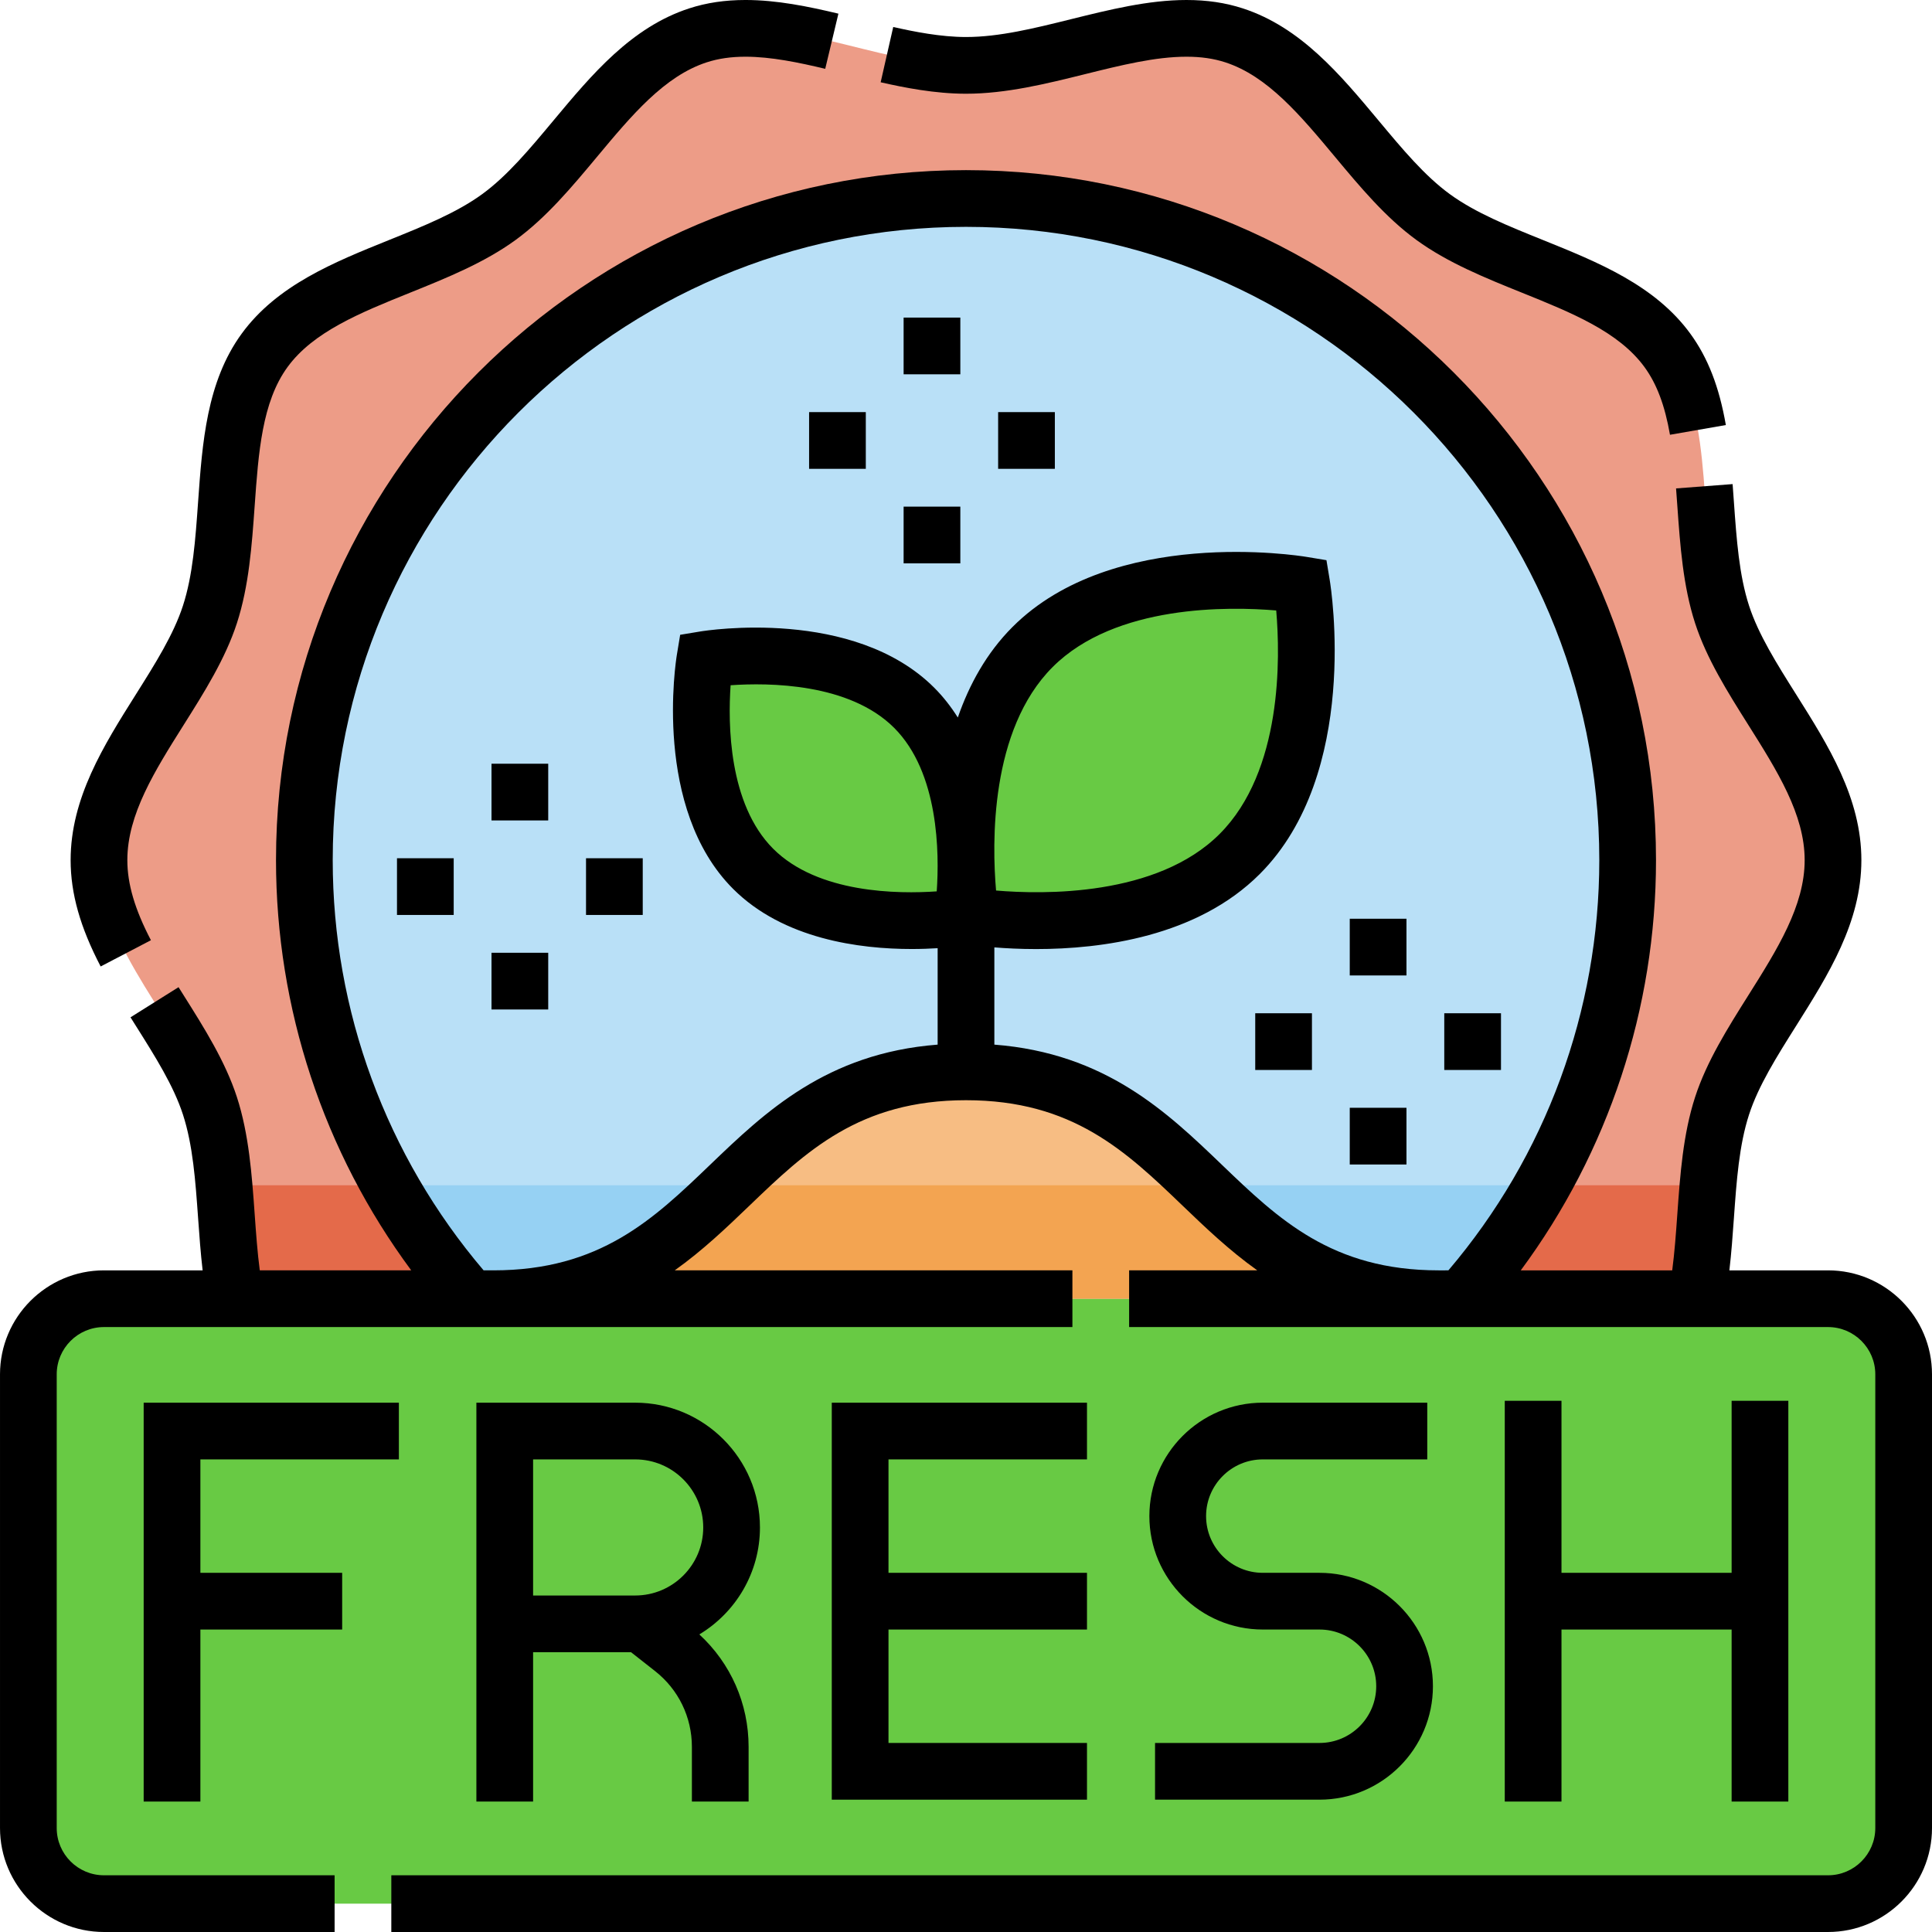 <?xml version="1.0" encoding="UTF-8"?> <svg xmlns="http://www.w3.org/2000/svg" xmlns:xlink="http://www.w3.org/1999/xlink" xmlns:svgjs="http://svgjs.com/svgjs" version="1.1" width="512" height="512" x="0" y="0" viewBox="0 0 511 511" style="enable-background:new 0 0 512 512" xml:space="preserve" class=""><g><g><g><path d="m484.821 227.5c0 23.707-22.397 43.587-29.343 64.979-7.199 22.171-1.013 51.37-14.443 69.824-13.565 18.639-43.337 21.715-61.976 35.28-18.454 13.431-30.507 40.872-52.678 48.07-21.392 6.946-47.173-7.943-70.881-7.943-23.707 0-49.489 14.889-70.88 7.943-22.171-7.199-34.223-34.64-52.678-48.071-18.639-13.565-48.411-16.641-61.976-35.28-13.431-18.454-7.244-47.653-14.443-69.824-6.946-21.39-29.343-41.27-29.343-64.978 0-23.707 22.397-43.587 29.343-64.979 7.199-22.171 1.013-51.37 14.443-69.824 13.565-18.639 43.337-21.715 61.976-35.28 18.454-13.431 30.507-40.872 52.678-48.07 21.392-6.946 47.173 7.943 70.881 7.943 23.707 0 49.489-14.889 70.88-7.943 22.171 7.199 34.223 34.64 52.678 48.071 18.639 13.565 48.411 16.641 61.976 35.28 13.431 18.454 7.244 47.653 14.443 69.824 6.946 21.391 29.343 41.271 29.343 64.978z" fill="#ED9C87" data-original="#ed9c87" class=""></path><path d="m59.245 313.5c1.531 17.458 1.255 35.798 10.72 48.803 13.565 18.639 43.337 21.715 61.976 35.28 18.455 13.431 30.507 40.872 52.678 48.071 21.392 6.946 47.173-7.943 70.88-7.943s49.489 14.889 70.881 7.943c22.171-7.199 34.223-34.64 52.678-48.07 18.639-13.565 48.411-16.641 61.976-35.28 9.465-13.005 9.19-31.346 10.72-48.803h-392.509z" fill="#E46A4A" data-original="#e46a4a"></path><circle cx="255.5" cy="227.5" fill="#B9E0F7" r="175" data-original="#b9e0f7" class=""></circle><path d="m103.067 313.5c30.04 53.13 87.044 89 152.434 89s122.394-35.87 152.434-89z" fill="#96D1F3" data-original="#96d1f3" class=""></path><path d="m483.5 503.5h-456c-11.046 0-20-8.954-20-20v-120c0-11.046 8.954-20 20-20h456c11.046 0 20 8.954 20 20v120c0 11.046-8.954 20-20 20z" fill="#68CA44" data-original="#e2fc85" class=""></path><path d="m380.5 343.5c-62.5 0-62.5-60-125-60s-62.5 60-125 60z" fill="#F7BD83" data-original="#f7bd83" class=""></path><path d="m130.5 343.5h250c-31.25 0-46.875-15-62.5-30h-125c-15.625 15-31.25 30-62.5 30z" fill="#F3A451" data-original="#f3a451" class=""></path><path d="m256.688 242.313s46.998 7.767 71.195-16.43 16.43-71.195 16.43-71.195-46.998-7.767-71.195 16.43-16.43 71.195-16.43 71.195z" fill="#68CA44" data-original="#e2fc85" class=""></path><path d="m327.883 195.883c-24.197 24.197-71.195 16.43-71.195 16.43s-.129-.783-.301-2.189c-2.156 17.319.301 32.189.301 32.189s46.998 7.767 71.195-16.43c21.084-21.084 17.9-59.476 16.731-69.006-1.677 13.47-6.145 28.42-16.731 39.006z" fill="#68CA44" data-original="#c1d772" class=""></path><path d="m254.577 242.577s-36.554 6.041-55.374-12.779-12.779-55.374-12.779-55.374 36.554-6.041 55.374 12.779 12.779 55.374 12.779 55.374z" fill="#68CA44" data-original="#e2fc85" class=""></path><path d="m199.202 199.798c-6.971-6.971-10.526-16.375-12.246-25.454-.338.048-.533.08-.533.08s-6.041 36.554 12.779 55.374 55.374 12.779 55.374 12.779 2.39-14.49-.533-29.92c-4.5.644-37.334 4.648-54.841-12.859z" fill="#68CA44" data-original="#c1d772" class=""></path></g><g fill="#FFFFFF"><g fill="#FFFFFF"><path d="m239 84h15v15h-15z" fill="#000000" data-original="#000000" class=""></path><path d="m239 134h15v15h-15z" fill="#000000" data-original="#000000" class=""></path><path d="m264 109h15v15h-15z" fill="#000000" data-original="#000000" class=""></path><path d="m214 109h15v15h-15z" fill="#000000" data-original="#000000" class=""></path></g><g fill="#FFFFFF"><path d="m130 202h15v15h-15z" fill="#000000" data-original="#000000" class=""></path><path d="m130 252h15v15h-15z" fill="#000000" data-original="#000000" class=""></path><path d="m155 227h15v15h-15z" fill="#000000" data-original="#000000" class=""></path><path d="m105 227h15v15h-15z" fill="#000000" data-original="#000000" class=""></path></g><g fill="#FFFFFF"><path d="m357 243h15v15h-15z" fill="#000000" data-original="#000000" class=""></path><path d="m357 293h15v15h-15z" fill="#000000" data-original="#000000" class=""></path><path d="m382 268h15v15h-15z" fill="#000000" data-original="#000000" class=""></path><path d="m332 268h15v15h-15z" fill="#000000" data-original="#000000" class=""></path></g></g><g><path d="m287.016 19.604c9.541-2.368 18.552-4.604 26.8-4.604 3.83 0 7.183.484 10.249 1.479 11.219 3.643 19.88 14.029 29.049 25.024 6.576 7.887 13.377 16.042 21.532 21.977 8.278 6.025 18.226 10.035 27.846 13.914 13.195 5.32 25.659 10.345 32.479 19.716 3.238 4.449 5.376 10.132 6.727 17.884l14.777-2.574c-1.759-10.095-4.738-17.765-9.376-24.137-9.351-12.848-24.423-18.925-38.999-24.801-9.179-3.7-17.848-7.195-24.628-12.129-6.651-4.841-12.571-11.94-18.839-19.456-10.128-12.146-20.601-24.706-35.937-29.685-4.585-1.488-9.453-2.212-14.88-2.212-10.081 0-20.417 2.565-30.413 5.045-9.83 2.44-19.115 4.744-27.902 4.744-6.704 0-13.809-1.419-19.249-2.656l-3.324 14.627c6.204 1.41 14.377 3.029 22.573 3.029 10.619.001 21.242-2.635 31.515-5.185z" fill="#000000" data-original="#000000" class=""></path><path d="m39.918 248.68c-4.256-8.148-6.238-14.878-6.238-21.179 0-12.106 7.256-23.625 14.938-35.82 5.4-8.573 10.985-17.438 14.039-26.843 3.199-9.855 3.963-20.612 4.7-31.015 1.003-14.128 1.95-27.473 8.674-36.712 6.819-9.371 19.283-14.396 32.479-19.715 9.62-3.878 19.567-7.889 27.846-13.914 8.155-5.935 14.956-14.09 21.532-21.977 9.169-10.996 17.83-21.382 29.05-25.024 3.065-.996 6.417-1.48 10.247-1.48 6.753 0 14.123 1.539 21.08 3.202l3.487-14.589c-7.851-1.878-16.262-3.614-24.568-3.614-5.429 0-10.296.724-14.881 2.213-15.335 4.979-25.808 17.539-35.936 29.685-6.268 7.516-12.188 14.615-18.839 19.456-6.78 4.934-15.449 8.429-24.628 12.129-14.576 5.876-29.648 11.953-38.999 24.801-9.253 12.714-10.398 28.861-11.507 44.477-.705 9.942-1.372 19.333-4.006 27.444-2.476 7.625-7.327 15.327-12.463 23.481-8.477 13.46-17.245 27.378-17.245 43.814 0 8.812 2.524 17.749 7.943 28.124z" fill="#000000" data-original="#000000" class=""></path><path d="m483.5 336h-26.094c.537-4.584.871-9.215 1.194-13.754.707-9.943 1.376-19.335 4.011-27.45 2.476-7.625 7.327-15.327 12.463-23.481 8.479-13.46 17.246-27.378 17.246-43.814 0-16.437-8.768-30.355-17.246-43.815-5.136-8.154-9.987-15.855-12.463-23.479-2.634-8.111-3.3-17.5-4.006-27.44-.112-1.578-.224-3.155-.344-4.727l-14.957 1.143c.118 1.545.229 3.096.339 4.646.738 10.401 1.502 21.156 4.7 31.01 3.054 9.404 8.639 18.269 14.039 26.842 7.682 12.195 14.938 23.714 14.938 35.82 0 12.105-7.256 23.625-14.938 35.82-5.4 8.573-10.985 17.438-14.039 26.843-3.199 9.856-3.965 20.614-4.706 31.018-.366 5.153-.725 10.101-1.347 14.819h-40.058c23.162-31.291 35.768-69.25 35.768-108.501 0-100.63-81.869-182.5-182.5-182.5s-182.5 81.87-182.5 182.5c0 39.251 12.606 77.21 35.767 108.5h-40.058c-.622-4.717-.98-9.666-1.347-14.819-.741-10.404-1.507-21.162-4.706-31.018-3.054-9.404-8.638-18.269-14.037-26.841l-1.397-2.221-12.705 7.973 1.41 2.243c5.136 8.153 9.986 15.854 12.462 23.479 2.635 8.115 3.304 17.507 4.011 27.451.323 4.539.657 9.17 1.194 13.754h-26.094c-15.164-.001-27.5 12.336-27.5 27.499v120c0 15.164 12.336 27.5 27.5 27.5h61v-15h-61c-6.893 0-12.5-5.607-12.5-12.5v-120c0-6.893 5.607-12.5 12.5-12.5h256.143v-15h-105.183c7.424-5.279 13.735-11.33 19.735-17.09 14.951-14.352 29.073-27.91 57.305-27.91s42.354 13.557 57.306 27.91c6 5.76 12.311 11.811 19.733 17.09h-33.896v15h184.857c6.893 0 12.5 5.607 12.5 12.5v120c0 6.893-5.607 12.5-12.5 12.5h-380v15h380c15.164 0 27.5-12.336 27.5-27.5v-120c0-15.163-12.336-27.5-27.5-27.5zm-103 0c-28.232 0-42.354-13.557-57.306-27.91-14.481-13.902-30.759-29.507-60.194-31.793v-25.722c3.017.244 6.783.445 11.062.445 17.208 0 42.526-3.235 59.124-19.833 26.615-26.615 18.868-75.647 18.525-77.722l-.876-5.3-5.301-.876c-2.073-.344-51.104-8.091-77.722 18.526-6.887 6.887-11.469 15.276-14.478 23.963-1.761-2.798-3.812-5.456-6.234-7.878-21.302-21.3-60.253-15.147-61.9-14.875l-5.301.876-.876 5.3c-.272 1.648-6.426 40.602 14.874 61.901 13.322 13.321 33.546 15.904 47.232 15.904 2.545 0 4.863-.09 6.869-.216v25.507c-29.436 2.287-45.713 17.891-60.194 31.793-14.949 14.353-29.071 27.91-57.304 27.91h-2.591c-25.758-30.263-39.909-68.656-39.909-108.5 0-92.359 75.141-167.5 167.5-167.5s167.5 75.141 167.5 167.5c0 39.843-14.151 78.236-39.909 108.5zm-102.079-159.579c16.6-16.601 46.745-16.012 59.129-14.958 1.072 12.38 1.689 42.458-14.971 59.118-16.598 16.598-46.735 16.009-59.129 14.958-1.072-12.381-1.689-42.458 14.971-59.118zm-30.663 59.338c-10.1.708-31.405.582-43.252-11.264-11.849-11.849-11.973-33.157-11.265-43.253 10.105-.708 31.406-.582 43.253 11.264 11.848 11.847 11.973 33.15 11.264 43.253z" fill="#000000" data-original="#000000" class=""></path><path d="m287.5 386v-15h-67.5v105h67.5v-15h-52.5v-30h52.5v-15h-52.5v-30z" fill="#000000" data-original="#000000" class=""></path><path d="m53 386h52.5v-15h-67.5v105.5h15v-45.5h37.5v-15h-37.5z" fill="#000000" data-original="#000000" class=""></path><path d="m334 386h43.5v-15h-43.5c-16.542 0-30 13.458-30 30s13.458 30 30 30h15c8.271 0 15 6.729 15 15s-6.729 15-15 15h-43.5v15h43.5c16.542 0 30-13.458 30-30s-13.458-30-30-30h-15c-8.271 0-15-6.729-15-15s6.729-15 15-15z" fill="#000000" data-original="#000000" class=""></path><path d="m398 370.5v106h15v-45.5h45v45.5h15v-106h-15v45.5h-45v-45.5z" fill="#000000" data-original="#000000" class=""></path><path d="m201 404c0-18.196-14.804-33-33-33h-42v105.5h15v-39.5h25.906l6.348 4.988c6.194 4.866 9.746 12.175 9.746 20.051v14.461h15v-14.46c0-11.428-4.72-22.094-13.034-29.747 9.598-5.778 16.034-16.296 16.034-28.293zm-33 18h-27v-36h27c9.925 0 18 8.075 18 18s-8.075 18-18 18z" fill="#000000" data-original="#000000" class=""></path></g></g></g></svg> 